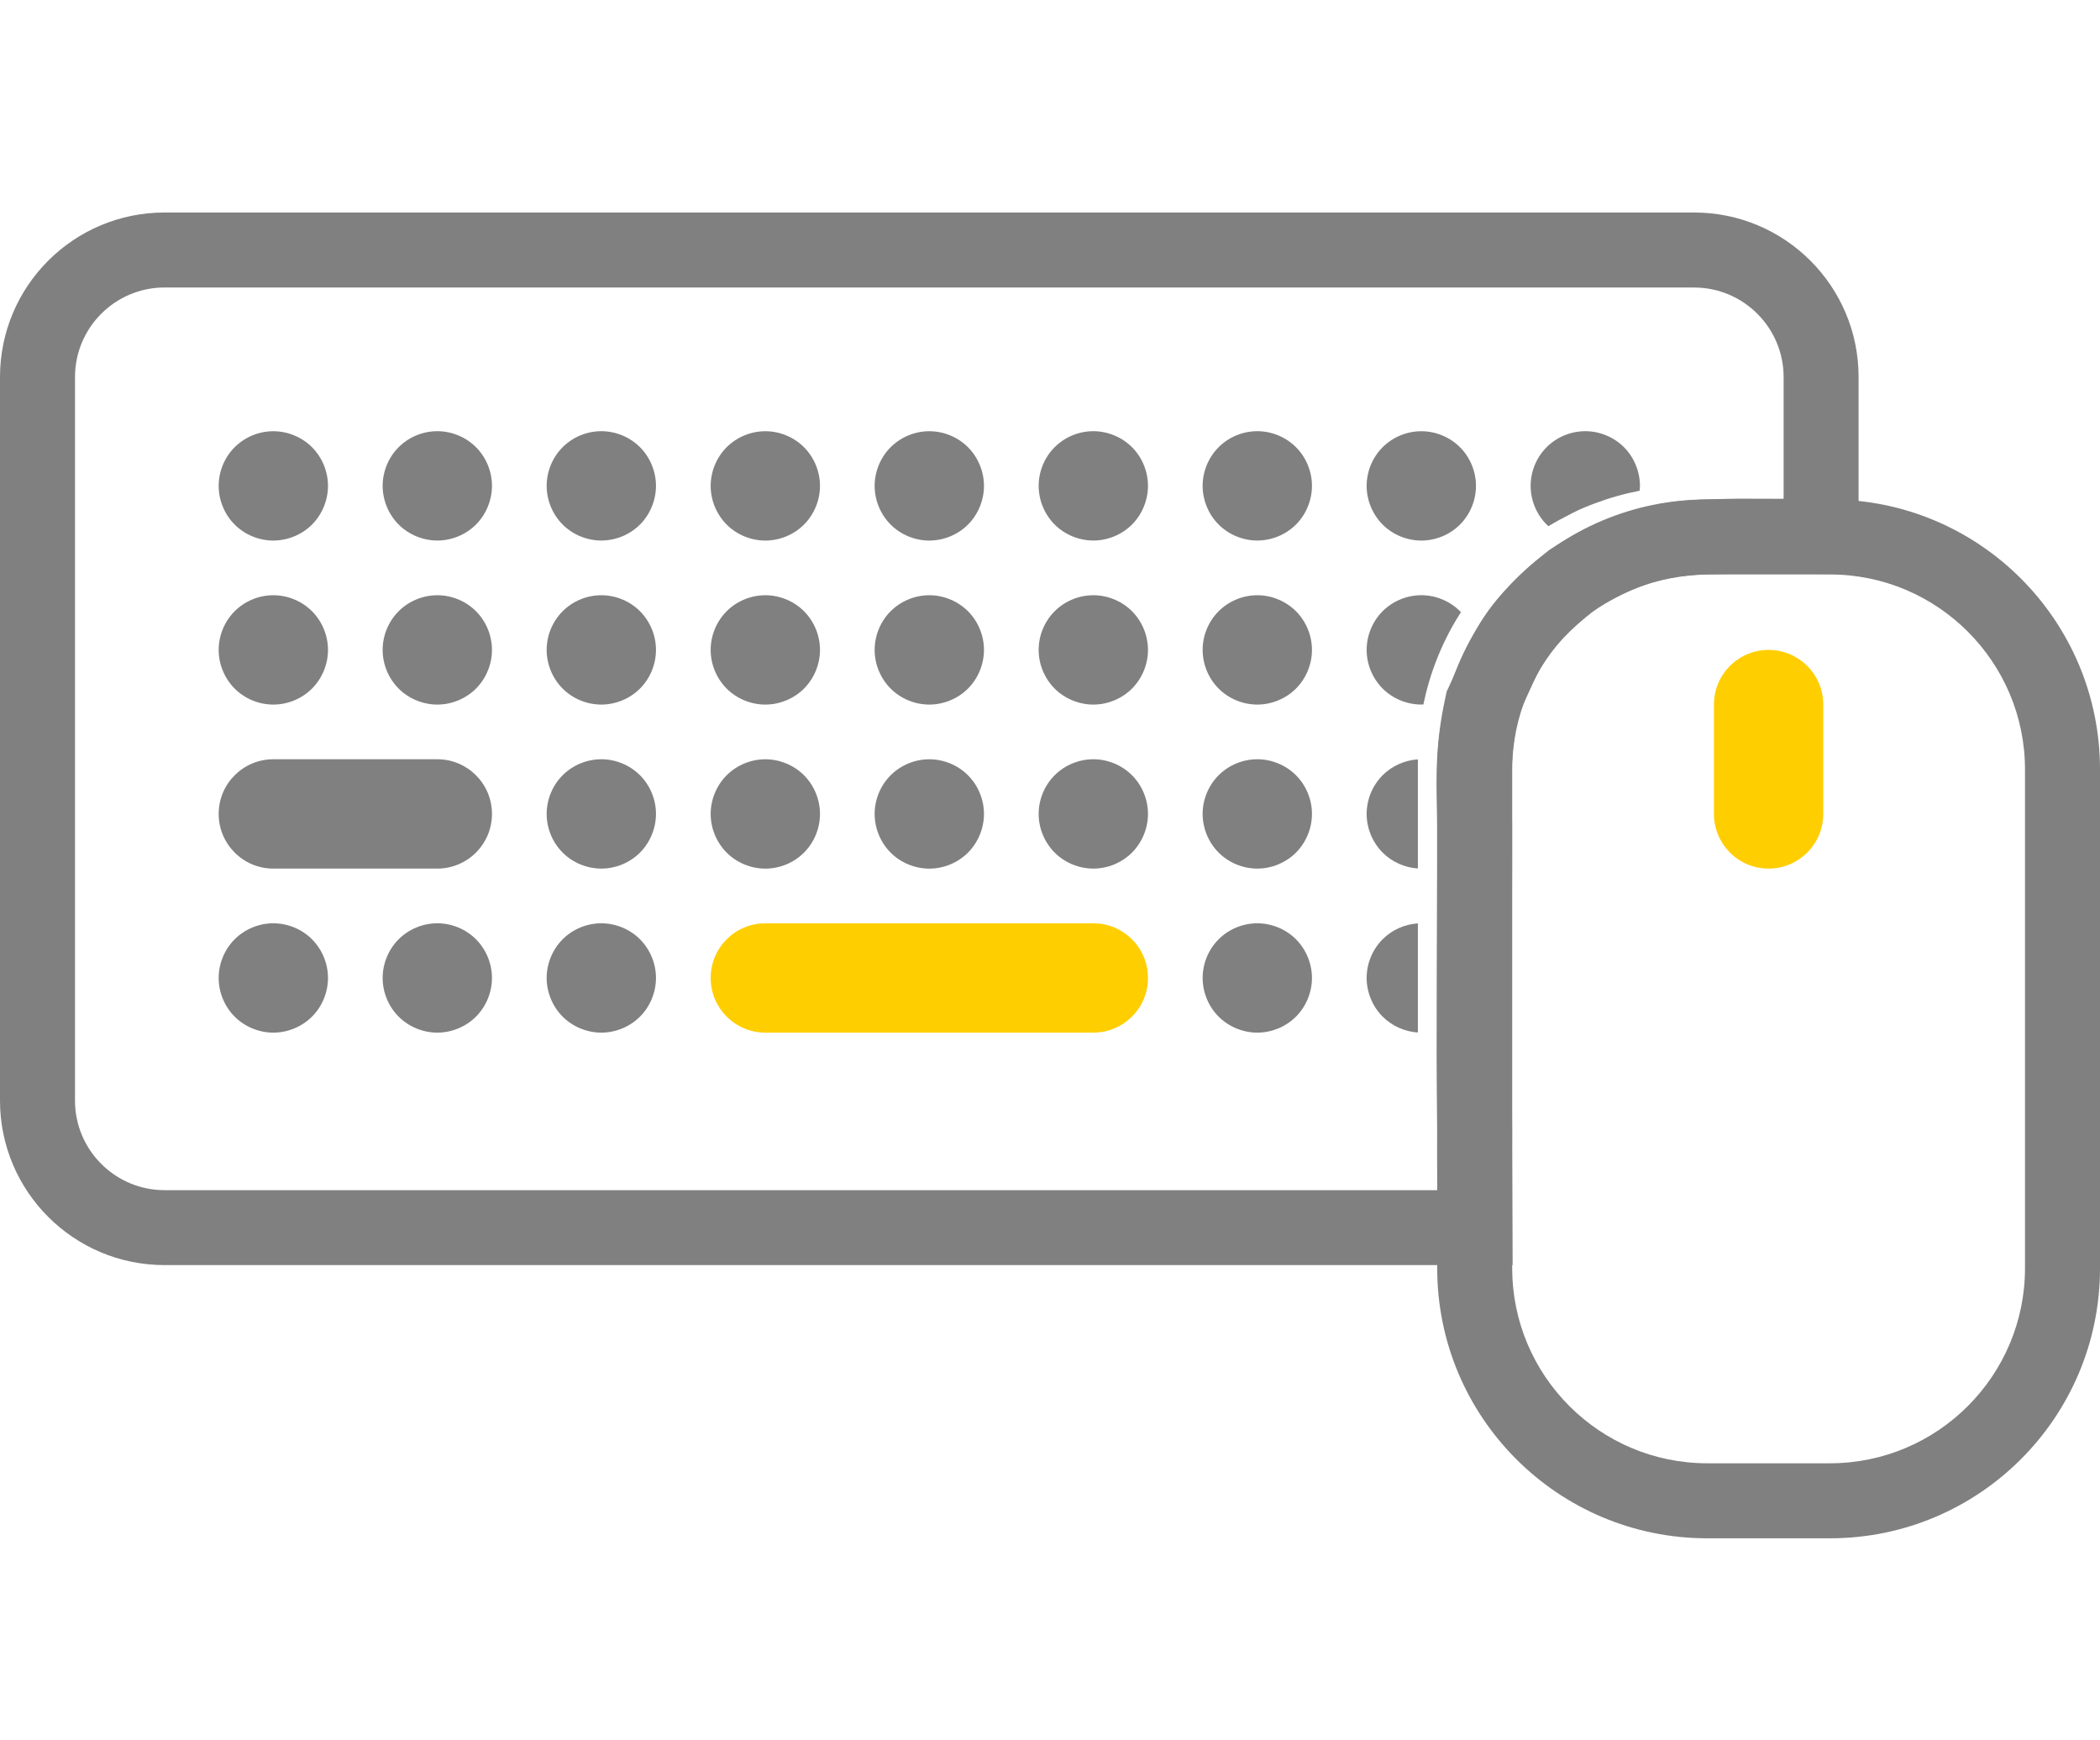 <?xml version="1.0" encoding="utf-8"?>
<!-- Generator: Adobe Illustrator 23.1.0, SVG Export Plug-In . SVG Version: 6.00 Build 0)  -->
<svg version="1.1" id="Layer_1" xmlns="http://www.w3.org/2000/svg" xmlns:xlink="http://www.w3.org/1999/xlink" x="0px" y="0px"
	width="70px" height="58px"  viewBox="0 0 70 58" enable-background="new 0 0 70 58" xml:space="preserve">
<path display="none" fill="#808080" d="M57.011,6.005H5.517C2.475,6.005,0,8.481,0,11.523v23.908
	c0,3.042,2.475,5.517,5.517,5.517h42.184h9.31c3.042,0,5.517-2.475,5.517-5.517V15.363v-3.84
	C62.529,8.481,60.054,6.005,57.011,6.005z M47.701,37.27H5.517c-1.014,0-1.839-0.825-1.839-1.839v-23.908
	c0-1.014,0.825-1.839,1.839-1.839h51.494c1.014,0,1.839,0.825,1.839,1.839v3.678l-0.115,21.186"/>
<path fill="#808080" d="M14.577,25.303H9.111c-1.006,0-1.822,0.816-1.822,1.822s0.816,1.822,1.822,1.822h5.466
	c1.006,0,1.822-0.816,1.822-1.822S15.584,25.303,14.577,25.303z"/>
<path fill="#FFCE00" d="M36.444,30.77h-10.933c-1.006,0-1.822,0.816-1.822,1.822c0,1.006,0.816,1.822,1.822,1.822
	h10.933c1.006,0,1.822-0.816,1.822-1.822C38.266,31.586,37.45,30.77,36.444,30.77z"/>
<path fill="#808080" d="M9.111,18.015c0.478,0,0.95-0.194,1.289-0.533s0.533-0.811,0.533-1.289
	c0-0.481-0.194-0.95-0.533-1.289s-0.811-0.533-1.289-0.533c-0.481,0-0.95,0.194-1.289,0.533
	c-0.339,0.339-0.533,0.809-0.533,1.289c0,0.478,0.194,0.95,0.533,1.289C8.161,17.821,8.63,18.015,9.111,18.015z"/>
<path fill="#808080" d="M9.111,23.481c0.478,0,0.95-0.194,1.289-0.533s0.533-0.809,0.533-1.289s-0.194-0.95-0.533-1.289
	s-0.809-0.533-1.289-0.533c-0.481,0-0.95,0.194-1.289,0.533c-0.339,0.339-0.533,0.809-0.533,1.289
	s0.194,0.95,0.533,1.289C8.161,23.287,8.63,23.481,9.111,23.481z"/>
<path fill="#808080" d="M9.111,30.77c-0.481,0-0.95,0.194-1.289,0.533s-0.533,0.809-0.533,1.289
	s0.194,0.95,0.533,1.289c0.339,0.339,0.809,0.533,1.289,0.533c0.478,0,0.95-0.194,1.289-0.533
	s0.533-0.809,0.533-1.289s-0.194-0.95-0.533-1.289C10.061,30.963,9.591,30.77,9.111,30.77z"/>
<path fill="#808080" d="M14.577,30.77c-0.481,0-0.95,0.194-1.289,0.533c-0.339,0.339-0.533,0.809-0.533,1.289
	s0.194,0.95,0.533,1.289s0.811,0.533,1.289,0.533s0.95-0.194,1.289-0.533s0.533-0.811,0.533-1.289
	s-0.194-0.95-0.533-1.289C15.527,30.963,15.058,30.77,14.577,30.77z"/>
<path fill="#808080" d="M20.044,30.77c-0.481,0-0.95,0.194-1.289,0.533s-0.533,0.811-0.533,1.289
	s0.194,0.95,0.533,1.289c0.339,0.339,0.811,0.533,1.289,0.533s0.95-0.194,1.289-0.533s0.533-0.811,0.533-1.289
	s-0.194-0.95-0.533-1.289C20.994,30.963,20.524,30.77,20.044,30.77z"/>
<path fill="#808080" d="M20.044,25.303c-0.478,0-0.95,0.194-1.289,0.533s-0.533,0.809-0.533,1.289
	s0.194,0.95,0.533,1.289c0.339,0.339,0.809,0.533,1.289,0.533s0.95-0.194,1.289-0.533
	c0.339-0.339,0.533-0.811,0.533-1.289c0-0.481-0.194-0.95-0.533-1.289C20.994,25.497,20.522,25.303,20.044,25.303z"
	/>
<path fill="#808080" d="M25.511,28.948c0.481,0,0.95-0.194,1.289-0.533s0.533-0.809,0.533-1.289
	s-0.194-0.95-0.533-1.289c-0.339-0.339-0.811-0.533-1.289-0.533c-0.481,0-0.95,0.194-1.289,0.533
	c-0.339,0.339-0.533,0.809-0.533,1.289c0,0.478,0.194,0.95,0.533,1.289C24.561,28.754,25.03,28.948,25.511,28.948z"
	/>
<path fill="#808080" d="M25.511,23.481c0.478,0,0.95-0.194,1.289-0.533s0.533-0.809,0.533-1.289
	s-0.194-0.95-0.533-1.289c-0.339-0.339-0.809-0.533-1.289-0.533s-0.95,0.194-1.289,0.533
	c-0.339,0.339-0.533,0.809-0.533,1.289s0.194,0.95,0.533,1.289C24.561,23.287,25.03,23.481,25.511,23.481z"/>
<path fill="#808080" d="M20.044,19.837c-0.481,0-0.95,0.194-1.289,0.533s-0.533,0.809-0.533,1.289
	s0.194,0.95,0.533,1.289c0.339,0.339,0.809,0.533,1.289,0.533c0.478,0,0.95-0.194,1.289-0.533
	c0.339-0.339,0.533-0.811,0.533-1.289c0-0.481-0.194-0.95-0.533-1.289C20.994,20.03,20.524,19.837,20.044,19.837z"
	/>
<path fill="#808080" d="M20.044,14.37c-0.481,0-0.95,0.194-1.289,0.533s-0.533,0.809-0.533,1.289
	c0,0.478,0.194,0.95,0.533,1.289c0.339,0.339,0.809,0.533,1.289,0.533s0.95-0.194,1.289-0.533
	c0.339-0.339,0.533-0.811,0.533-1.289c0-0.478-0.194-0.95-0.533-1.289C20.994,14.564,20.524,14.37,20.044,14.37z"
	/>
<path fill="#808080" d="M14.577,14.37c-0.481,0-0.95,0.194-1.289,0.533c-0.339,0.339-0.533,0.811-0.533,1.289
	s0.194,0.95,0.533,1.289s0.809,0.533,1.289,0.533s0.95-0.194,1.289-0.533s0.533-0.811,0.533-1.289
	c0-0.481-0.194-0.95-0.533-1.289C15.527,14.564,15.058,14.37,14.577,14.37z"/>
<path fill="#808080" d="M25.511,18.015c0.481,0,0.95-0.194,1.289-0.533c0.339-0.339,0.533-0.811,0.533-1.289
	c0-0.478-0.194-0.95-0.533-1.289c-0.339-0.339-0.809-0.533-1.289-0.533s-0.95,0.194-1.289,0.533
	s-0.533,0.811-0.533,1.289c0,0.478,0.194,0.95,0.533,1.289C24.561,17.821,25.03,18.015,25.511,18.015z"/>
<path fill="#808080" d="M30.977,28.948c0.481,0,0.95-0.194,1.289-0.533s0.533-0.811,0.533-1.289
	c0-0.481-0.194-0.95-0.533-1.289c-0.339-0.339-0.809-0.533-1.289-0.533s-0.95,0.194-1.289,0.533
	c-0.339,0.339-0.533,0.809-0.533,1.289s0.194,0.95,0.533,1.289C30.027,28.754,30.496,28.948,30.977,28.948z"/>
<path fill="#808080" d="M30.977,23.481c0.478,0,0.95-0.194,1.289-0.533s0.533-0.809,0.533-1.289s-0.194-0.95-0.533-1.289
	c-0.339-0.339-0.809-0.533-1.289-0.533s-0.95,0.194-1.289,0.533c-0.339,0.339-0.533,0.809-0.533,1.289
	s0.194,0.95,0.533,1.289C30.027,23.287,30.499,23.481,30.977,23.481z"/>
<path fill="#808080" d="M30.977,18.015c0.481,0,0.95-0.194,1.289-0.533c0.339-0.339,0.533-0.811,0.533-1.289
	c0-0.478-0.194-0.95-0.533-1.289c-0.339-0.339-0.809-0.533-1.289-0.533s-0.95,0.194-1.289,0.533
	s-0.533,0.809-0.533,1.289c0,0.478,0.194,0.95,0.533,1.289C30.027,17.821,30.496,18.015,30.977,18.015z"/>
<path fill="#808080" d="M36.444,25.303c-0.478,0-0.95,0.194-1.289,0.533s-0.533,0.809-0.533,1.289
	s0.194,0.95,0.533,1.289s0.809,0.533,1.289,0.533s0.95-0.194,1.289-0.533c0.339-0.339,0.533-0.811,0.533-1.289
	c0-0.481-0.194-0.95-0.533-1.289S36.924,25.303,36.444,25.303z"/>
<path fill="#808080" d="M36.444,19.837c-0.481,0-0.95,0.194-1.289,0.533s-0.533,0.809-0.533,1.289
	s0.194,0.95,0.533,1.289s0.811,0.533,1.289,0.533s0.95-0.194,1.289-0.533c0.339-0.339,0.533-0.809,0.533-1.289
	s-0.194-0.95-0.533-1.289S36.924,19.837,36.444,19.837z"/>
<path fill="#808080" d="M36.444,14.37c-0.481,0-0.95,0.194-1.289,0.533s-0.533,0.809-0.533,1.289
	c0,0.478,0.194,0.95,0.533,1.289s0.809,0.533,1.289,0.533c0.478,0,0.95-0.194,1.289-0.533
	c0.339-0.339,0.533-0.811,0.533-1.289c0-0.481-0.194-0.95-0.533-1.289S36.922,14.37,36.444,14.37z"/>
<path fill="#808080" d="M41.91,25.303c-0.481,0-0.95,0.194-1.289,0.533c-0.339,0.339-0.533,0.809-0.533,1.289
	c0,0.478,0.194,0.95,0.533,1.289s0.809,0.533,1.289,0.533s0.95-0.194,1.289-0.533
	c0.339-0.339,0.533-0.811,0.533-1.289c0-0.481-0.194-0.95-0.533-1.289C42.86,25.497,42.388,25.303,41.91,25.303z"/>
<path fill="#808080" d="M47.263,25.307c-0.44,0.028-0.863,0.217-1.175,0.529c-0.339,0.339-0.533,0.809-0.533,1.289
	c0,0.478,0.194,0.95,0.533,1.289c0.312,0.312,0.735,0.501,1.175,0.529L47.263,25.307z"/>
<path fill="#808080" d="M47.263,30.773c-0.44,0.028-0.863,0.217-1.175,0.529c-0.339,0.339-0.533,0.809-0.533,1.289
	c0,0.478,0.194,0.95,0.533,1.289c0.312,0.312,0.735,0.501,1.175,0.529L47.263,30.773z"/>
<path fill="#808080" d="M41.91,30.77c-0.481,0-0.95,0.194-1.289,0.533c-0.339,0.339-0.533,0.809-0.533,1.289
	s0.194,0.95,0.533,1.289s0.811,0.533,1.289,0.533s0.95-0.194,1.289-0.533s0.533-0.811,0.533-1.289
	s-0.194-0.95-0.533-1.289S42.391,30.77,41.91,30.77z"/>
<path fill="#808080" d="M41.91,19.837c-0.481,0-0.95,0.194-1.289,0.533s-0.533,0.809-0.533,1.289
	s0.194,0.95,0.533,1.289s0.809,0.533,1.289,0.533c0.478,0,0.95-0.194,1.289-0.533s0.533-0.809,0.533-1.289
	s-0.194-0.95-0.533-1.289S42.388,19.837,41.91,19.837z"/>
<path fill="#808080" d="M48.697,20.401c-0.01-0.011-0.021-0.021-0.031-0.032c-0.339-0.339-0.809-0.533-1.289-0.533
	c-0.478,0-0.95,0.194-1.289,0.533c-0.339,0.339-0.533,0.809-0.533,1.289s0.194,0.95,0.533,1.289
	s0.811,0.533,1.289,0.533c0.023,0,0.046-0,0.069-0.001c0.096-0.47,0.251-1.035,0.505-1.65
	C48.186,21.26,48.452,20.784,48.697,20.401z"/>
<path fill="#808080" d="M41.91,14.37c-0.481,0-0.95,0.194-1.289,0.533s-0.533,0.809-0.533,1.289
	c0,0.478,0.194,0.95,0.533,1.289s0.809,0.533,1.289,0.533s0.95-0.194,1.289-0.533s0.533-0.811,0.533-1.289
	c0-0.481-0.194-0.95-0.533-1.289S42.391,14.37,41.91,14.37z"/>
<path fill="#808080" d="M47.377,18.015c0.481,0,0.95-0.194,1.289-0.533s0.533-0.809,0.533-1.289
	c0-0.481-0.194-0.95-0.533-1.289s-0.809-0.533-1.289-0.533s-0.95,0.194-1.289,0.533s-0.533,0.809-0.533,1.289
	c0,0.478,0.194,0.95,0.533,1.289C46.427,17.821,46.896,18.015,47.377,18.015z"/>
<path fill="#808080" d="M54.658,16.354c0.005-0.054,0.007-0.108,0.007-0.162c0-0.478-0.194-0.95-0.533-1.289
	c-0.339-0.339-0.809-0.533-1.289-0.533s-0.95,0.194-1.289,0.533s-0.533,0.809-0.533,1.289
	c0,0.478,0.194,0.95,0.533,1.289c0.019,0.019,0.039,0.038,0.059,0.056c0.204-0.126,0.541-0.308,0.788-0.433
	c0.308-0.155,0.491-0.226,0.763-0.329c0.225-0.085,0.471-0.168,0.74-0.243
	C54.17,16.457,54.423,16.399,54.658,16.354z"/>
<path fill="#808080" d="M14.577,19.837c-0.481,0-0.95,0.194-1.289,0.533c-0.339,0.339-0.533,0.809-0.533,1.289
	s0.194,0.95,0.533,1.289s0.811,0.533,1.289,0.533s0.95-0.194,1.289-0.533s0.533-0.809,0.533-1.289
	s-0.194-0.95-0.533-1.289C15.527,20.03,15.058,19.837,14.577,19.837z"/>
<path fill="#FFCE00" d="M58.953,21.659c-1.006,0-1.822,0.816-1.822,1.822v3.644c0,1.006,0.816,1.822,1.822,1.822
	s1.822-0.816,1.822-1.822V23.481C60.775,22.475,59.959,21.659,58.953,21.659z"/>
<g>
	<g>
		<path fill="#808080" d="M56.469,9.582c1.646,0,2.985,1.339,2.985,2.985v4.056l-1.476-0.004l-0.032-0
			l-0.032,0.001l-0.335,0.006c-1.582,0.028-3.375,0.06-5.816,1.627l-0.126,0.081l-0.115,0.095
			c-1.846,1.523-2.236,2.278-2.943,3.84l-0.24,0.527l-0.117,0.252l-0.058,0.272
			c-0.313,1.459-0.29,2.576-0.269,3.561c0.004,0.208,0.009,0.416,0.009,0.629c0.003,0.811-0.001,1.742-0.005,2.896
			c-0.005,1.275-0.011,2.821-0.011,4.776c0.001,0.638,0.006,1.185,0.011,1.675
			c0.006,0.562,0.011,1.046,0.005,1.543l0.005,1.264h-0.003H5.485c-1.646,0-2.985-1.339-2.985-2.985V12.566
			c0-1.646,1.339-2.985,2.985-2.985H56.469 M56.469,7.082H5.485C2.456,7.082,0,9.537,0,12.566v24.11
			c0,3.029,2.456,5.485,5.485,5.485h42.421h2.513l-0.016-3.774c0.009-0.871-0.015-1.824-0.016-3.21
			c0-3.726,0.021-5.967,0.016-7.677c-0.004-1.161-0.109-2.197,0.204-3.658c0.822-1.78,0.844-2.116,2.505-3.487
			c1.991-1.278,3.266-1.202,4.858-1.238l3.983,0.012v-2.422v-4.141C61.954,9.537,59.498,7.082,56.469,7.082
			L56.469,7.082z"/>
	</g>
</g>
<g>
	<path fill="#808080" d="M61,19.145c3.584,0,6.5,2.916,6.5,6.5v16.621c0,3.584-2.916,6.5-6.5,6.5h-4.093
		c-3.584,0-6.5-2.916-6.5-6.5v-16.621c0-3.584,2.916-6.5,6.5-6.5H61 M61,16.645h-4.093
		c-4.971,0-9,4.029-9,9v16.621c0,4.971,4.029,9,9,9h4.093c4.971,0,9-4.029,9-9
		v-16.621C70,20.674,65.971,16.645,61,16.645L61,16.645z"/>
</g>
</svg>

